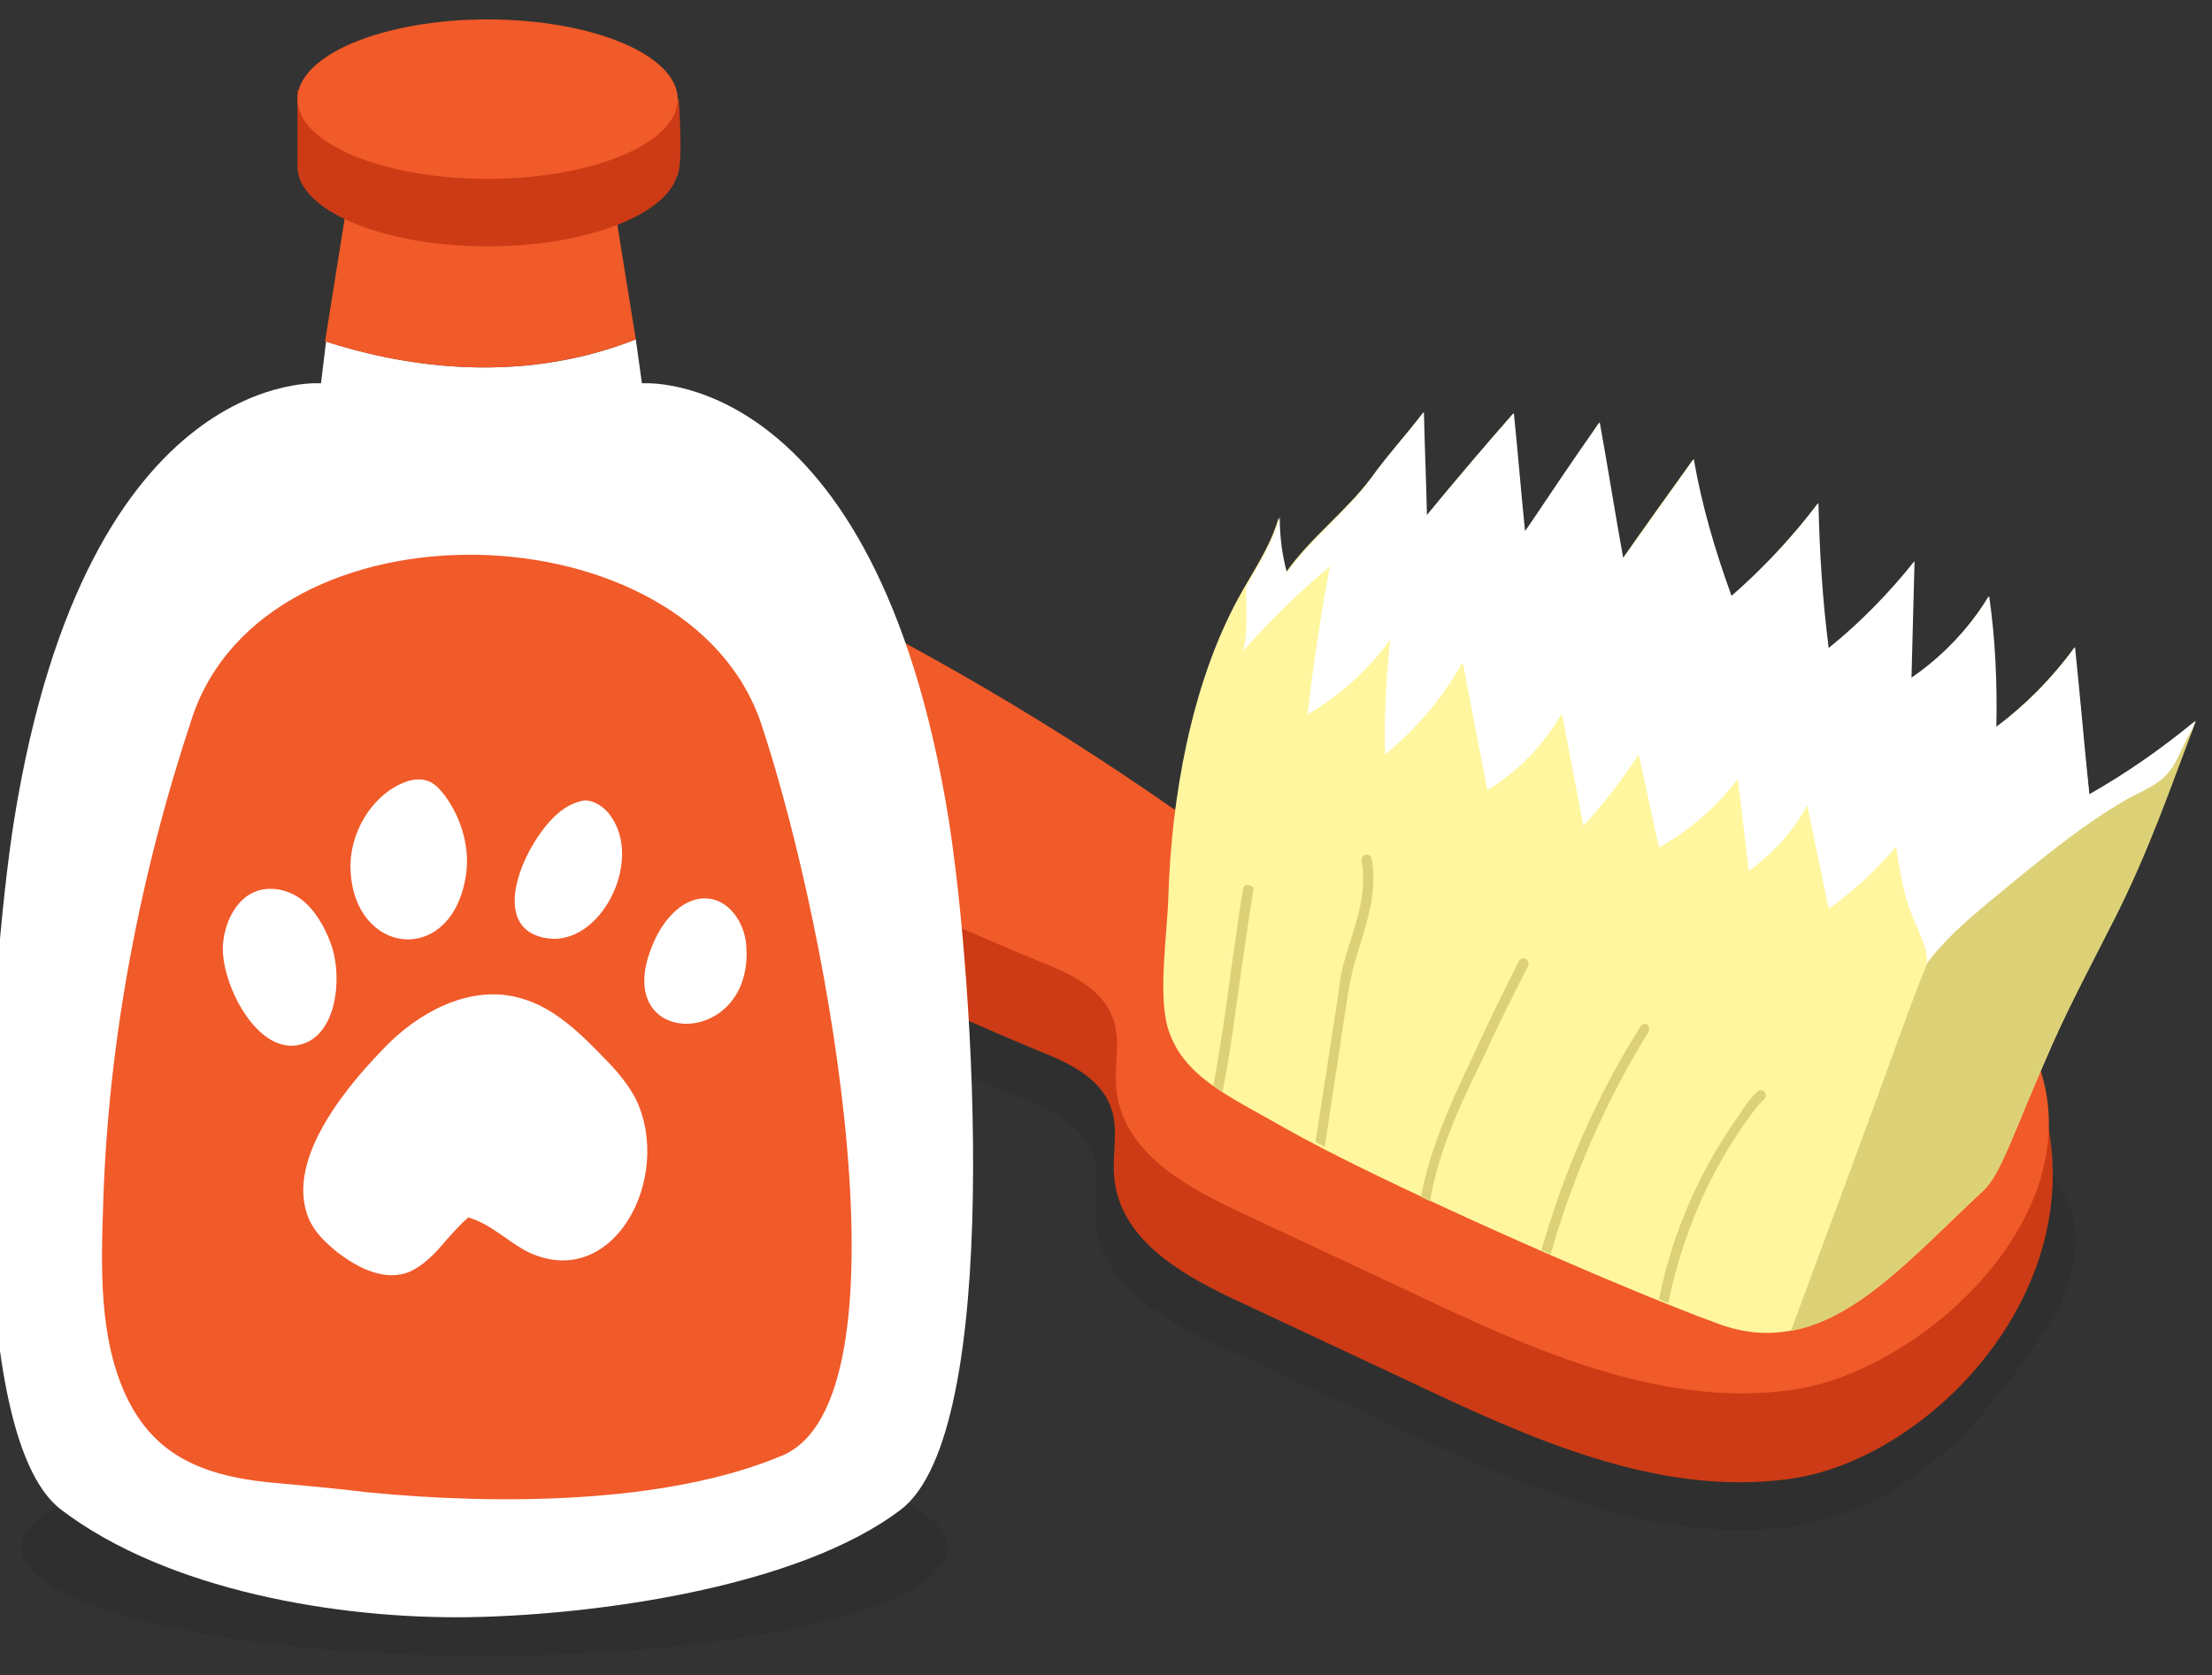 <?xml version="1.0" encoding="utf-8"?>
<!-- Generator: Adobe Illustrator 24.1.2, SVG Export Plug-In . SVG Version: 6.00 Build 0)  -->
<svg version="1.1" id="Ebene_1" xmlns="http://www.w3.org/2000/svg" xmlns:xlink="http://www.w3.org/1999/xlink" x="0px" y="0px"
	 viewBox="0 0 216.4 163.9" style="enable-background:new 0 0 216.4 163.9;" xml:space="preserve">
<rect x="0" y="0" width="216.4" height="163.9" fill="#333333" stroke="none"/>
<style type="text/css">
	.st0{opacity:0.2;fill:#231F20;enable-background:new    ;}
	.st1{fill:#CC3B15;}
	.st2{fill:#F15A29;}
	.st3{fill:#FFF69F;}
	.st4{fill:#DDD178;}
	.st5{fill:#231F20;}
	.st6{fill:#45484C;}
	.st7{fill:#FFFFFF;}
</style>
<g>
	<path class="st0" d="M42.4,63.2c0.3-3.3,3.1-6.1,9.7-7.8c8.1-2.1,14.7,2.6,21.1,6.7c7,4.4,14.2,8.5,21.5,12.2
		c4.3,2.2,8.6,4.2,13.1,6.1c26.5,11.3,55.2,16.8,82,27.4c4.7,1.8,9.6,4.1,11.9,8.5c4.2,7.9-2.4,15.2-7,21.1c-4.8,6-12,11.1-19.9,12
		c-13.1,1.6-25.9-4.1-38.1-9.7c-6-2.8-12-5.5-17.9-8.3c-5.2-2.4-11.1-5.8-11.6-11.8c-0.2-2.1,0.4-4.4-0.2-6.4
		c-0.9-3.1-4.1-4.5-6.9-5.7c-12.3-4.9-24.2-11.1-36.9-14.8C53.5,89.7,33.8,80,42.4,63.2z"/>
	<g>
		<g>
			<path class="st1" d="M68.5,61.9c-4.3-1.8-18.3-9.6-20.9-5.8c-12.4,18.6,8.6,29.2,18.5,32.2c12.4,3.7,24,9.8,36,14.7
				c2.7,1.1,5.8,2.6,6.7,5.7c0.6,2,0,4.3,0.2,6.4c0.5,6,6.3,9.4,11.3,11.8c5.8,2.7,11.7,5.5,17.5,8.2c11.8,5.6,24.3,11.3,37.1,9.6
				c13.3-1.7,29-17.5,25.4-34.9c-3.5-17.2-39.9-25.7-54.3-32.7c-3.3-1.6-6.7-3.2-10.3-3.3c-8.5-0.3-15.4,7.2-21.1,14.2
				c-13.7-9.6-28.1-17.9-43.1-24.7C70.6,62.8,69.6,62.4,68.5,61.9z"/>
			<path class="st2" d="M68.7,53.1c-4.3-1.8-8.9-3-13.3-1.8c-21.3,5.6-1.9,24.1,10.9,28.3c12.3,4,24,9.8,36,14.7
				c2.7,1.1,5.8,2.6,6.7,5.7c0.6,2,0,4.3,0.2,6.4c0.5,6,6.3,9.4,11.3,11.8c5.8,2.7,11.7,5.5,17.5,8.2c11.8,5.6,24.3,11.3,37.1,9.6
				c13.3-1.7,31.8-18.8,23.1-34.6c-8.6-15.4-37.5-26-51.9-33.1c-3.3-1.6-6.7-3.2-10.3-3.3c-8.5-0.3-15.4,7.2-21.1,14.2
				c-13.7-9.6-28.2-17.8-43.1-24.7C70.8,54,69.7,53.5,68.7,53.1z"/>
			<path class="st3" d="M114.2,100.4c1.4,4.9,6,6.8,11.4,9.9c9.3,5.3,32.6,15.6,42.5,19.2c10.2,3.8,17.6-5.3,25.9-13
				c1.7-1.6,3-5.8,6.8-14.4c1.9-4.3,4.1-8.4,6.2-12.5c3.1-6.3,5.3-12.5,7.7-19c-3.2,2.7-6.7,5.1-10.4,7.2c-0.5-4.8-0.9-9.6-1.4-14.4
				c-2.2,3-4.8,5.6-7.7,7.8c0.1-4.3-0.1-8.6-0.7-12.8c-1.9,3.2-4.6,5.9-7.6,8c0.1-3.8,0.2-7.6,0.3-11.4c-2.4,3.2-5.3,6-8.4,8.5
				c-0.6-4.7-1-9.5-1-14.2c-2.5,3.3-5.3,6.3-8.5,9.1c-1.7-4.3-2.9-8.8-3.7-13.4c-2.3,3.2-4.6,6.4-6.9,9.7c-0.8-4.4-1.5-8.9-2.3-13.3
				c-2.4,3.6-4.8,7.2-7.3,10.7c-0.4-3.9-0.7-7.7-1.1-11.6c-2.9,3.3-5.7,6.6-8.5,10c-0.1-4-0.2-6.1-0.3-10.1c-2,2.6-3.2,3.8-5.1,6.4
				c-2.5,3.3-5.9,5.8-8.3,9.2c-0.5-1.7-0.7-3.6-0.7-5.4c-0.8,2.9-2.6,5.4-4,8c-4.6,8.5-6.5,19.5-6.8,29.1
				C114.2,91.3,113.3,97,114.2,100.4z"/>
			<g>
				<path class="st4" d="M171.9,106.8c0.2-0.2,0.5-0.2,0.7,0c0.2,0.2,0.2,0.5,0,0.7c-0.7,0.7-1.2,1.4-1.7,2.1
					c-3.8,5.3-6.4,11.5-7.7,17.9c-0.3-0.1-0.6-0.3-0.9-0.4c1.3-6.5,4-12.7,7.9-18.1C170.6,108.3,171.2,107.5,171.9,106.8z"/>
				<path class="st4" d="M161.1,100.2c0.2,0.1,0.3,0.5,0.2,0.7c-4.2,6.8-7.4,14.1-9.6,21.8c-0.3-0.1-0.6-0.3-0.9-0.4
					c2.2-7.7,5.4-15.1,9.7-21.9C160.6,100.2,160.9,100.1,161.1,100.2z"/>
				<path class="st4" d="M148.6,94c0.1-0.2,0.4-0.3,0.7-0.2c0.2,0.1,0.3,0.4,0.2,0.7c-1.5,2.9-3,5.9-4.4,9c-2.4,4.8-4.4,9.3-5.2,14
					c-0.3-0.1-0.6-0.3-0.9-0.4c0.9-4.7,2.9-9.2,5.2-14C145.6,100,147.1,97,148.6,94z"/>
				<path class="st4" d="M132.1,92.1c0.8-2.6,1.6-5,1.1-7.9c0-0.3,0.1-0.5,0.4-0.6c0.3,0,0.5,0.1,0.6,0.4c0.5,3.1-0.3,5.6-1.1,8.3
					c-0.5,1.5-0.9,3-1.2,4.7l-2.3,15.2c-0.3-0.2-0.6-0.3-0.9-0.5l2.3-14.9C131.1,95.2,131.6,93.7,132.1,92.1z"/>
				<path class="st4" d="M121.6,87c0-0.3,0.3-0.5,0.6-0.4c0.3,0,0.5,0.3,0.4,0.6c-0.4,2.3-0.7,4.7-1.1,7.3
					c-0.6,4.1-1.1,8.4-1.9,12.3c-0.3-0.2-0.6-0.4-0.9-0.6c0.7-3.8,1.3-7.9,1.8-11.8C120.9,91.8,121.2,89.3,121.6,87z"/>
			</g>
			<path class="st4" d="M186.8,98.7c4-10.9,9.6-21.1,16.4-30.6c0.1-0.1,0.2-0.2,0.2-0.3c0.3,3.3,0.6,6.6,1,10
				c3.7-2.1,7.1-4.5,10.4-7.2c-2.5,6.6-4.6,12.7-7.8,19c-2.1,4.2-4.3,8.3-6.2,12.5c-3.8,8.6-5,12.8-6.8,14.4
				c-6.3,5.8-12,12.5-18.8,13.7C179.1,119.7,183,109.2,186.8,98.7z"/>
			
				<ellipse transform="matrix(0.328 -0.945 0.945 0.328 -16.304 102.082)" class="st5" cx="63.6" cy="62.5" rx="4.7" ry="8.4"/>
			<path class="st6" d="M68.4,67.6c-1.8,0.4-4,0.2-6.3-0.6c-2.6-0.9-4.7-2.4-5.8-4c1.8-0.4,4-0.2,6.3,0.6
				C65.2,64.5,67.3,66,68.4,67.6z"/>
		</g>
		<path class="st7" d="M121.9,57.9c0-0.2,0-0.4,0-0.5c1.3-2.2,2.6-4.4,3.3-6.8c0,1.8,0.2,3.6,0.7,5.4c2.4-3.4,5.9-5.9,8.3-9.3
			c1.9-2.6,3.1-3.8,5.1-6.4c0.1,4,0.2,6.1,0.3,10.1c2.8-3.4,5.6-6.7,8.5-10c0.4,3.9,0.7,7.7,1.1,11.6c2.4-3.6,4.8-7.2,7.3-10.7
			c0.8,4.4,1.5,8.9,2.3,13.3c2.3-3.2,4.6-6.4,6.9-9.7c0.8,4.6,2.1,9,3.7,13.4c3.1-2.7,6-5.8,8.5-9.1c0.1,4.8,0.4,9.5,1,14.2
			c3.1-2.5,5.9-5.4,8.4-8.5c-0.1,3.8-0.2,7.6-0.3,11.4c3.1-2.1,5.7-4.9,7.6-8c0.6,4.2,0.8,8.5,0.7,12.8c3-2.2,5.6-4.9,7.7-7.8
			c0.5,4.8,0.9,9.6,1.4,14.4c3.7-2.1,7.1-4.5,10.4-7.2c-0.1,0.3-0.2,0.5-0.3,0.8c-0.8,1.2-1.4,3.1-2.3,4.2c-1.1,1.4-3,2-4.5,2.9
			c-3.7,2.2-7.1,4.9-10.4,7.6c-3,2.5-6.7,5.3-8.9,8.4c0.6-0.9-1.1-4.1-1.4-5c-0.8-2.1-1.2-4.4-1.5-6.6c-1.9,2.3-4.2,4.4-6.6,6.1
			c-0.7-3.4-1.4-6.8-2.1-10.1c-1.4,2.6-3.4,4.7-5.7,6.4c-0.4-3-0.7-6-1.1-9c-2.1,2.8-4.8,5.1-7.7,6.7c-0.7-3-1.3-6.1-2-9.1
			c-1.6,2.5-3.4,4.8-5.4,7c-0.7-3.7-1.4-7.3-2.1-11c-1.8,3.1-4.3,5.7-7.3,7.5c-0.8-4.2-1.6-8.3-2.4-12.5c-2,3.5-4.6,6.6-7.6,9
			c-0.1-3.7,0.1-7.5,0.5-11.2c-2.2,3-5,5.5-8.1,7.3c0.6-4.9,1.3-9.7,2.2-14.5c-3.1,2.6-6,5.5-8.7,8.5C122,63.3,122,60.6,121.9,57.9z
			"/>
	</g>
</g>
<g>
	<g>
		<ellipse class="st0" cx="47.4" cy="151.4" rx="45.3" ry="10.6"/>
		<g>
			<g>
				<path class="st7" d="M92.8,80.1c-7.2-44.5-30-42.6-30-42.6l-0.6-4.3c-11.9,4.7-23.5,2.4-30.3,0.2l-0.5,4.1c0,0-22.8-1.9-30,42.6
					c-2.5,15.7-5.5,60,4.6,67.6c10.4,7.9,27.1,10.7,39.9,10.5c12.3-0.2,32.2-2.9,42.2-10.5C98.2,140.1,95.3,95.8,92.8,80.1z"/>
			</g>
			<path class="st2" d="M62.2,33.2L58,7.1L47,7.3l-11-0.2l-4.2,26.3C38.6,35.6,50.3,37.9,62.2,33.2z"/>
			<path class="st1" d="M66.4,9.7l-10-0.2c-2.6-0.6-5.5-0.9-8.6-0.9c-2.4,0-4.7,0.2-6.8,0.5L29.1,8.8v7.5c0,4.3,8.4,7.8,18.6,7.8
				c9.5,0,17.3-3,18.5-6.8C66.9,16.4,66.4,9.7,66.4,9.7z"/>
			<ellipse class="st2" cx="47.7" cy="9.7" rx="18.6" ry="7.8"/>
			<path class="st2" d="M74.5,70.9c-7.1-21.5-48.4-22.6-55.7-0.7c-5.1,15.3-8.2,31.5-8.7,47.4c-0.2,6.2-0.5,13.4,2.4,19.3
				c2.6,5.2,6.9,7.4,13.7,8.1c3.3,0.3,6.6,0.6,9.9,1c12.4,1.2,29,1.2,40.4-3.6C89.3,137.1,81.4,91.7,74.5,70.9z"/>
		</g>
	</g>
	<g>
		<path class="st7" d="M43.5,121.5c-1,1.2-2.1,2.3-3.4,2.9c-2.4,1-5-0.3-7.1-1.9c-1.1-0.9-2.2-1.9-2.8-3.3c-2.5-6,4.4-13.7,7.9-17.2
			c3.6-3.5,8.5-5.7,13-4.3c3.1,0.9,5.6,3.3,8,5.8c1.2,1.2,2.3,2.5,3.1,4c3.7,7.7-2.2,18.9-10.5,15c-2-1-3.7-2.8-5.9-3.4
			C45,119.8,44.3,120.6,43.5,121.5z"/>
		<path class="st7" d="M21.8,92.6c0.1-2.2,1.2-4.5,3-5.3c1.5-0.7,3.4-0.3,4.7,0.7c1.3,1,2.3,2.7,2.9,4.4c1.2,3.4,0.5,9.7-3.8,9.9
			C24.8,102.4,21.7,96.2,21.8,92.6z"/>
		<path class="st7" d="M34.3,85.2c-0.2-3.6,2-7.3,5.1-8.6c0.9-0.4,1.9-0.5,2.7-0.1c0.6,0.3,1,0.8,1.4,1.3c1.7,2.3,2.6,5.4,2,8.3
			C43.9,94.5,34.7,93.4,34.3,85.2z"/>
		<path class="st7" d="M55.2,79.1c0.6-0.4,1.3-0.7,2-0.8c1,0,2,0.7,2.6,1.6c3.1,4.5-1.1,12.6-6.2,11.9
			C47.1,90.9,51.8,81.3,55.2,79.1z"/>
		<path class="st7" d="M73,92.4c0.9,10.4-13.6,10.3-9.1-0.1c1-2.4,3-4.6,5.3-4.4C71.2,88,72.8,90.1,73,92.4z"/>
	</g>
</g>
</svg>
